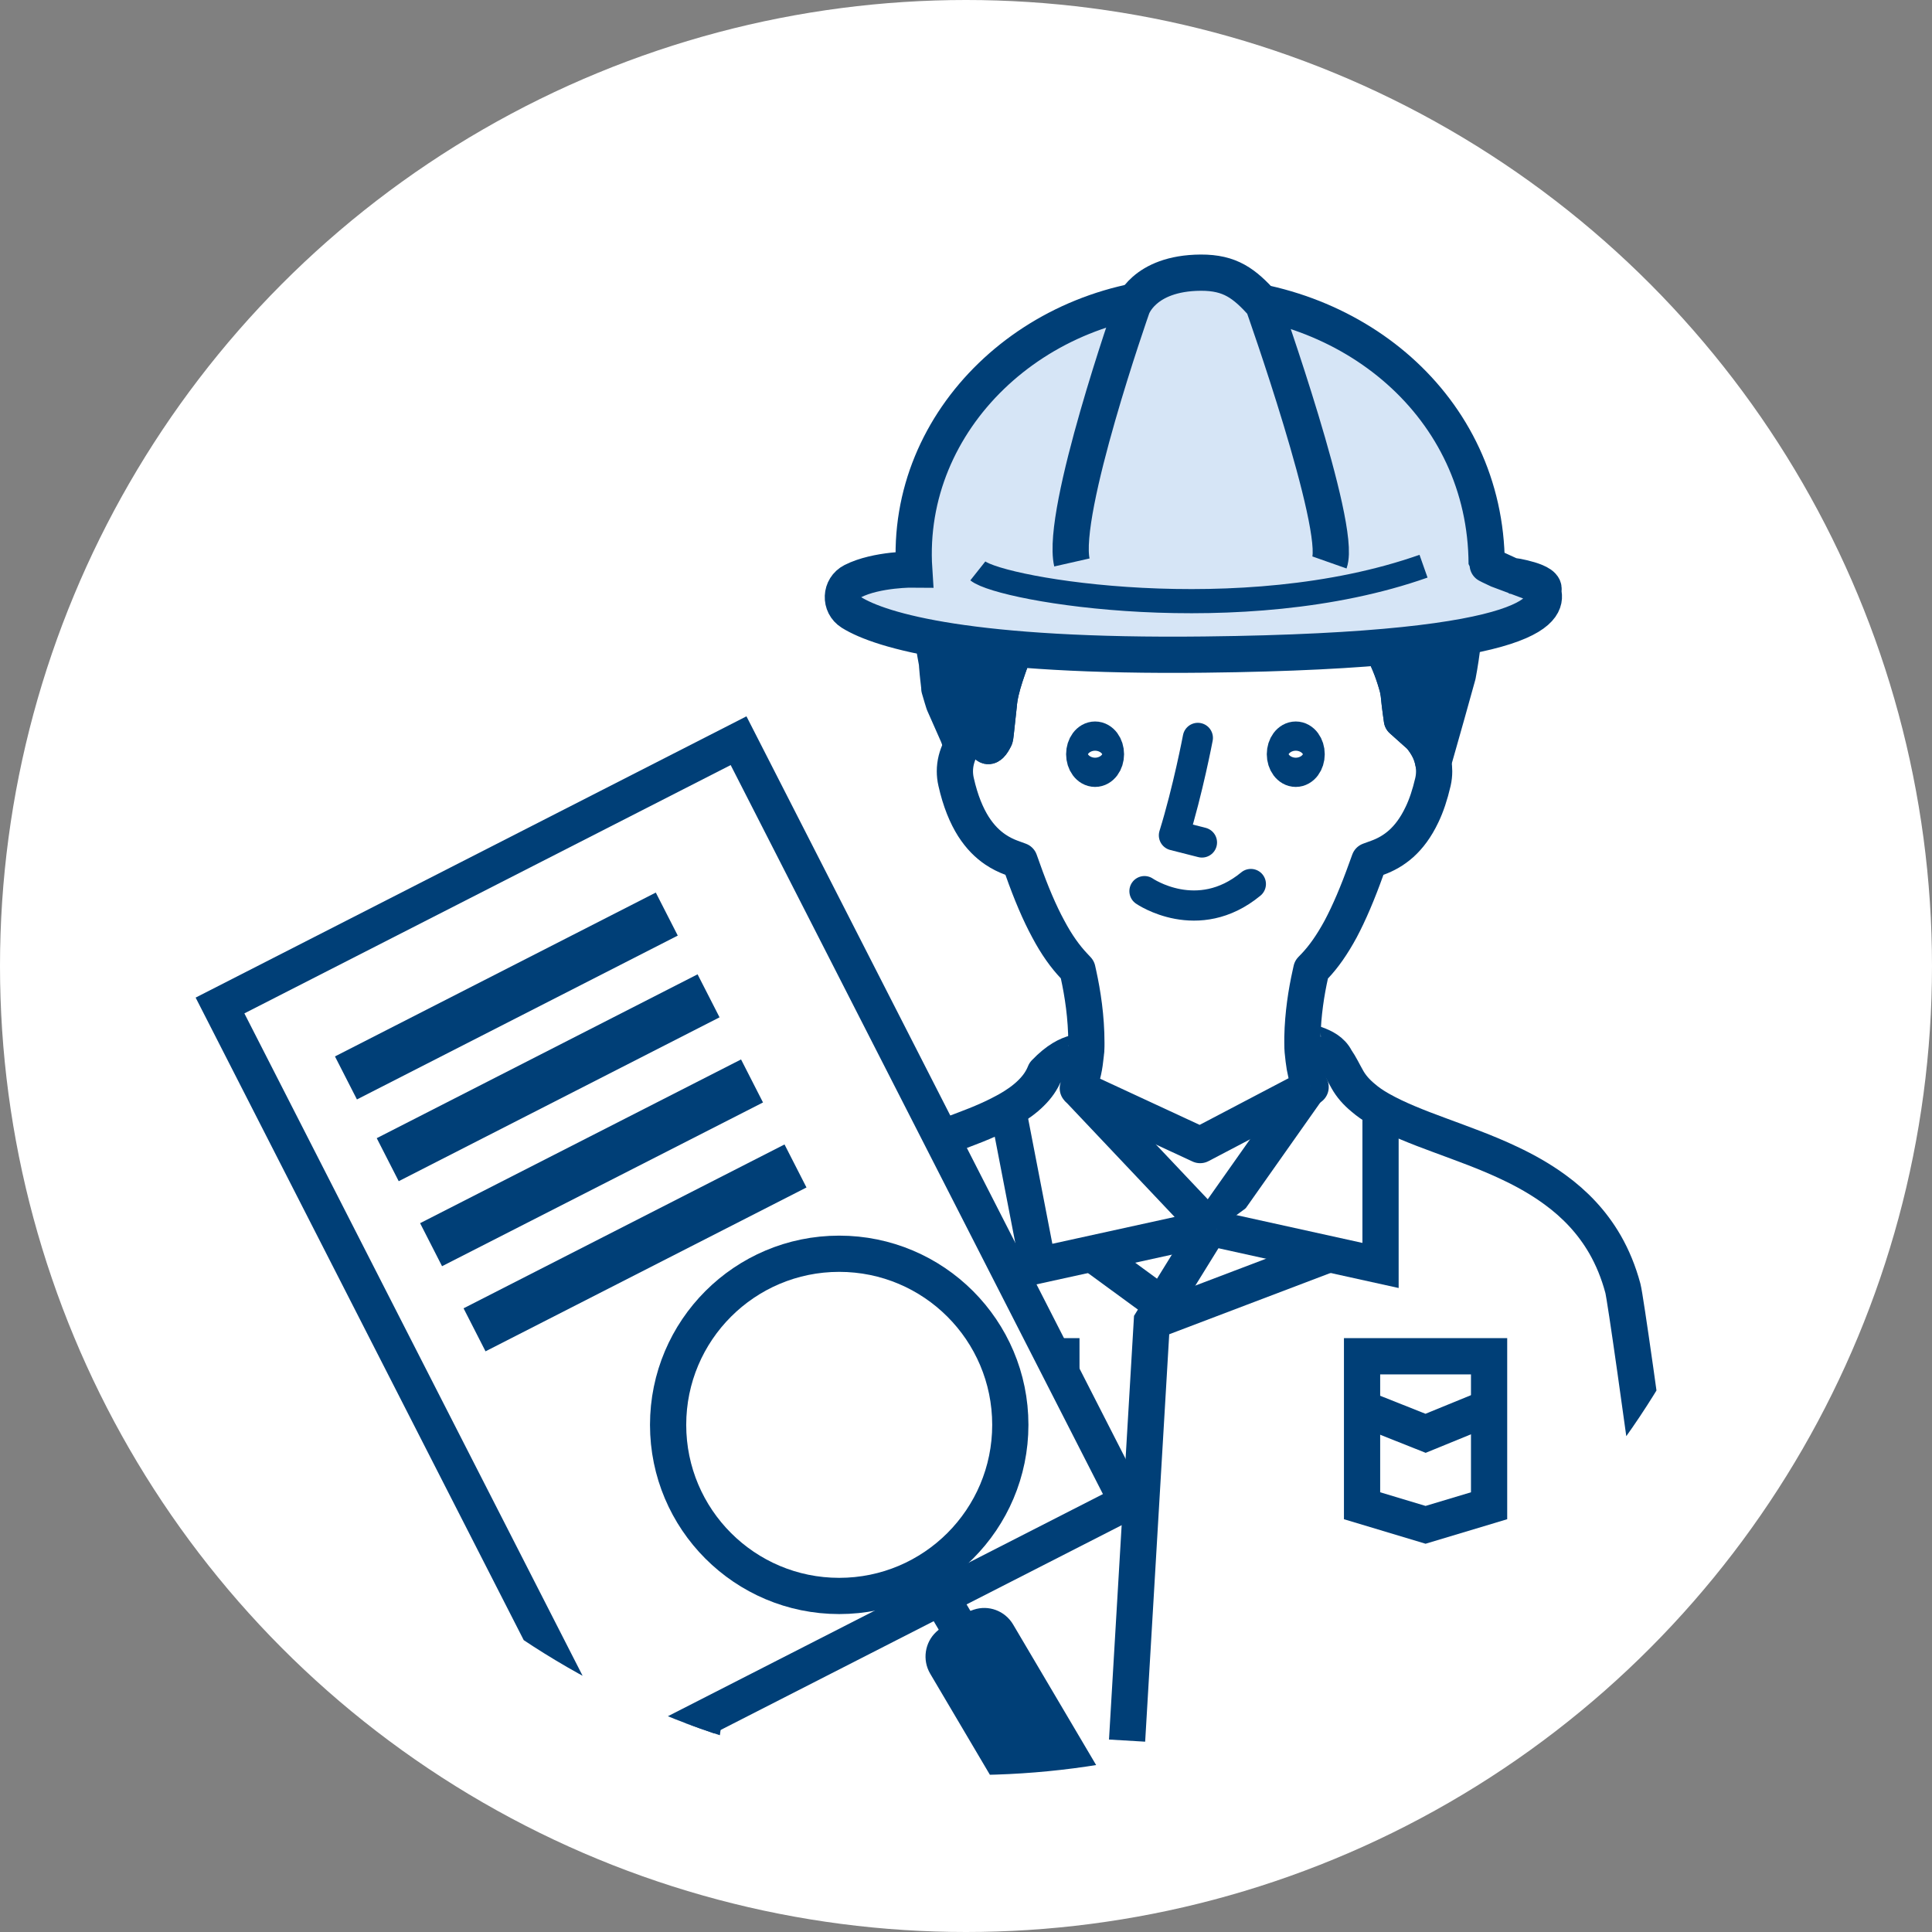 <?xml version="1.0" encoding="UTF-8"?><svg id="b" xmlns="http://www.w3.org/2000/svg" width="160" height="160" xmlns:xlink="http://www.w3.org/1999/xlink" viewBox="0 0 160 160"><rect x="0" y="0" width="160" height="160" fill="#808080" stroke="none"/><defs><clipPath id="d"><circle cx="80.32" cy="80.31" r="66.69" fill="none" stroke-width="0"/></clipPath></defs><g id="c"><circle cx="80" cy="80" r="80" fill="#fff" stroke-width="0"/><g clip-path="url(#d)"><polyline points="83.48 91.92 85.97 104.8 100.19 101.68 89.26 90.12" fill="#fff" stroke="#003f77" stroke-miterlimit="10" stroke-width="3"/><line x1="79.69" y1="61.71" x2="79.49" y2="61.26" fill="none" stroke="#003f77" stroke-linejoin="round" stroke-width="3"/><polyline points="118.71 63.16 118.7 63.16 118.7 63.16" fill="none" stroke="#003f77" stroke-linejoin="round" stroke-width="3"/><path d="m139.89,147.58c0-1.92-5.08-39.35-5.49-40.89-.36-1.34-.86-2.55-1.48-3.63-1.09-1.89-2.53-3.36-4.12-4.52-1.2-.88-2.48-1.6-3.78-2.21-1.95-.93-3.95-1.63-5.8-2.32-1.85-.68-3.55-1.35-4.89-2.11l-.14-.08c-.49-.28-.92-.58-1.29-.9-.57-.47-1-.96-1.32-1.53-.32-.56-.57-1.11-.95-1.66-.7-1.4-2.73-1.29-2.74-1.85h0" fill="none" stroke="#003f77" stroke-linejoin="round" stroke-width="3"/><path d="m89.96,86.84s0,.01,0,.02c-.08.5-1.3-.24-3.43,1.99-.25.63-.63,1.17-1.14,1.67-.5.5-1.15.97-1.91,1.4l-.6.32c-.64.33-1.33.64-2.08.94-1.72.69-3.67,1.35-5.66,2.14-1.48.6-2.99,1.27-4.43,2.12-1.07.64-2.11,1.37-3.06,2.24-1.43,1.31-2.66,2.93-3.51,4.96-.85,2.02-.98,4.43-1.33,7.23-.06.51-.47,2.62-.55,3.59-.29,2.2-4.83,31.85-4.62,32.13" fill="none" stroke="#003f77" stroke-linejoin="round" stroke-width="3"/><path d="m118.7,63.16h0c-.06-.36-.17-.7-.32-1.03-.2-.41-.45-.8-.77-1.17l-1.51-1.35c-.02-.16-.17-1.13-.26-2.1.02,0-.09-.42-.06-.41-.68-2.59-1.63-4.14-3.06-6.05-2.71-3.6-2.88-7.56-2.88-7.56,0,0-15.88,3.45-24.01,1.65-.33,6.81-2.89,10.2-3.12,13.28l-.24,2.21-.05.4-.03.1c-.1.19-.42.83-.64.61-.21-.21-1.37-1.94-2.11-.68-.08.08-.12.15-.14.21-.09.25.23.37.03.76-.29.59-.45,1.2-.45,1.84,0,.28.03.58.1.88.36,1.61.87,2.8,1.43,3.69.57.89,1.18,1.48,1.83,1.92.43.29.88.51,1.34.68l.66.24.24.67c.72,2.04,1.42,3.67,2.13,4.98.7,1.32,1.41,2.3,2.14,3.07l.28.3.09.41c.34,1.55.65,3.54.65,5.65,0,.23,0,.38-.01.51-.01.25-.04.43-.09.87-.09.85-.3,1.66-.61,2.39l10.13,4.7,9.15-4.8s-.03-.06-.05-.1c-.27-.67-.44-1.4-.53-2.18-.07-.67-.1-.74-.1-1.39,0-.16,0-.31,0-.46h0c.04-1.95.33-3.75.65-5.19l.09-.41.29-.3c.73-.77,1.43-1.76,2.14-3.07.7-1.32,1.4-2.95,2.13-4.99l.24-.66.66-.24c.69-.25,1.35-.61,1.98-1.17.62-.56,1.21-1.32,1.73-2.42.35-.73.65-1.62.9-2.69.07-.31.1-.6.1-.89,0-.23-.02-.46-.06-.69Z" fill="none" stroke="#003f77" stroke-linejoin="round" stroke-width="3"/><path d="m121.34,49.7c0,2.26-.27,4.42-.61,6.21-1.36,4.92-2.01,7.09-2.03,7.25-.06-.35-.17-.69-.32-1.03-.2-.41-.45-.8-.77-1.17l-1.51-1.35c-.02-.16-.17-1.13-.26-2.1.02,0-.09-.42-.06-.41-.68-2.59-1.63-4.14-3.06-6.05-2.71-3.6-2.88-7.56-2.88-7.56,0,0-15.88,3.45-24.01,1.65-.33,6.81-2.89,10.2-3.12,13.28l-.24,2.21-.05.4-.03.1c-.1.19-.42.83-.64.61-.21-.21-1.37-1.94-2.11-.68-.08.08-.12.15-.14.21l-1.34-3.03-.14-.45-.23-.78s0-.07,0-.11c-.01-.09-.06-.57-.08-.69-.02-.25-.02-.18-.05-.48-.02-.2-.04-.39-.05-.57,0-.09-.02-.18-.02-.28-.36-1.94-.74-4.24-.74-6.96,0-1.66.14-3.47.51-5.45.36-1.97.95-4.11,1.85-6.42.18-.47.41-.92.67-1.36.26-.43.55-.86.86-1.26.62-.8,1.3-1.55,1.94-2.16.42-.4.82-.76,1.18-1.03.21-.16.4-.3.61-.42.11-.06.23-.13.37-.19.08-.03.16-.06.27-.09.12-.03.25-.06.44-.06.09,0,.2,0,.32.03.12.02.25.06.4.14.05.02.13.06.23.1.11.05.25.1.4.16.31.12.7.25,1.16.39.91.28,2.07.57,3.34.75.41.06.73.09,1.01.09.2,0,.39-.01.57-.04.18-.02.38-.05.59-.09.43-.09.96-.22,1.68-.35.48-.08,1.03-.16,1.69-.23,1.74-.17,3.32-.32,4.82-.32,1.09,0,2.14.08,3.17.3,1.03.22,2.03.57,3.01,1.11.65.36,1.28.79,1.89,1.31.72.6,1.42,1.31,2.11,2.14,1.96.58,3.59,1.5,4.88,2.65,1.4,1.24,2.41,2.74,3.1,4.34.46,1.06.79,2.17,1.01,3.29.29,1.49.41,3,.41,4.47Z" fill="#003f77" stroke="#003f77" stroke-linejoin="round" stroke-width="3"/><path d="m125.17,47.68c-.06-.02-2.05-.91-2.05-.97-.06-13.04-11.18-22.24-24.24-22.24s-23.98,10.24-23.17,22.69c0,0-3.1-.04-5.09.97-1.04.53-1.1,1.97-.11,2.59,2.47,1.54,9.95,3.71,29.25,3.49,28.62-.32,28.39-4.07,28.02-5.27.49-.81-2.61-1.27-2.61-1.27Z" fill="#d6e5f6" stroke="#003f77" stroke-miterlimit="10" stroke-width="3"/><path d="m88.77,46.58c-.95-4.19,4.98-21.1,4.98-21.1,0,0,.91-2.87,5.69-2.9,2.44-.01,3.61.89,5.16,2.61,0,0,6.54,18.44,5.5,21.39" fill="#d6e5f6" stroke="#003f77" stroke-miterlimit="10" stroke-width="3"/><path d="m80.98,47.28c2.03,1.61,21.86,4.92,36.91-.39" fill="none" stroke="#003f77" stroke-miterlimit="10" stroke-width="2"/><polyline points="108.49 89.91 100.19 101.68 95.39 109.44 93.34 144.15" fill="#fff" stroke="#003f77" stroke-miterlimit="10" stroke-width="3"/><polyline points="114.33 91.9 114.33 104.8 100.78 101.81" fill="#fff" stroke="#003f77" stroke-miterlimit="10" stroke-width="3"/><line x1="90.44" y1="103.82" x2="96.24" y2="108.06" fill="#fff" stroke="#003f77" stroke-miterlimit="10" stroke-width="3"/><line x1="95.39" y1="109.44" x2="110.18" y2="103.82" fill="#fff" stroke="#003f77" stroke-miterlimit="10" stroke-width="3"/><polygon points="87.9 124.7 82.64 126.28 77.39 124.7 77.39 112.32 87.9 112.32 87.9 124.7" fill="#fff" stroke="#003f77" stroke-miterlimit="10" stroke-width="3"/><polyline points="77.39 116.61 82.64 118.7 87.9 116.55" fill="#fff" stroke="#003f77" stroke-miterlimit="10" stroke-width="3"/><polygon points="123.32 124.7 118.06 126.28 112.8 124.7 112.8 112.32 123.32 112.32 123.32 124.7" fill="#fff" stroke="#003f77" stroke-miterlimit="10" stroke-width="3"/><polyline points="112.8 116.61 118.06 118.7 123.32 116.55" fill="#fff" stroke="#003f77" stroke-miterlimit="10" stroke-width="3"/><rect x="31.67" y="68.44" width="48.22" height="70.79" transform="translate(-41.11 36.72) rotate(-27.05)" fill="#fff" stroke="#003f77" stroke-miterlimit="10" stroke-width="3"/><line x1="28.65" y1="89.27" x2="55.22" y2="75.7" fill="#fff" stroke="#003f77" stroke-miterlimit="10" stroke-width="4"/><line x1="32.11" y1="96.04" x2="58.68" y2="82.47" fill="#fff" stroke="#003f77" stroke-miterlimit="10" stroke-width="4"/><line x1="35.7" y1="103.08" x2="62.28" y2="89.52" fill="#fff" stroke="#003f77" stroke-miterlimit="10" stroke-width="4"/><line x1="39.3" y1="110.13" x2="65.88" y2="96.56" fill="#fff" stroke="#003f77" stroke-miterlimit="10" stroke-width="4"/><circle cx="69.5" cy="118" r="14.17" fill="#fff" stroke="#003f77" stroke-miterlimit="10" stroke-width="3"/><rect x="78.37" y="129.33" width="3.05" height="12.55" transform="translate(217.65 211.73) rotate(149.43)" fill="#003f77" stroke-width="0"/><path d="m92.57,164.9l6.87-4.06-15.54-26.31c-.67-1.13-2.03-1.64-3.27-1.22h0c-1.15.38-2.2,1.01-3.09,1.83h0c-.96.89-1.17,2.33-.51,3.46l15.54,26.31Z" fill="#003f77" stroke-width="0"/></g><path d="m94.78,73.8s4.41,3.04,8.81-.59" fill="none" stroke="#003f77" stroke-linecap="round" stroke-linejoin="round" stroke-width="2.5"/><ellipse cx="107.31" cy="62.46" rx=".9" ry="1.21" fill="none" stroke="#003f77" stroke-linecap="round" stroke-linejoin="round" stroke-width="3"/><ellipse cx="90.69" cy="62.46" rx=".9" ry="1.21" fill="none" stroke="#003f77" stroke-linecap="round" stroke-linejoin="round" stroke-width="3"/><path d="m99.2,61.11s-.82,4.33-1.98,8.07l2.32.59" fill="none" stroke="#003f77" stroke-linecap="round" stroke-linejoin="round" stroke-width="2.5"/></g></svg>